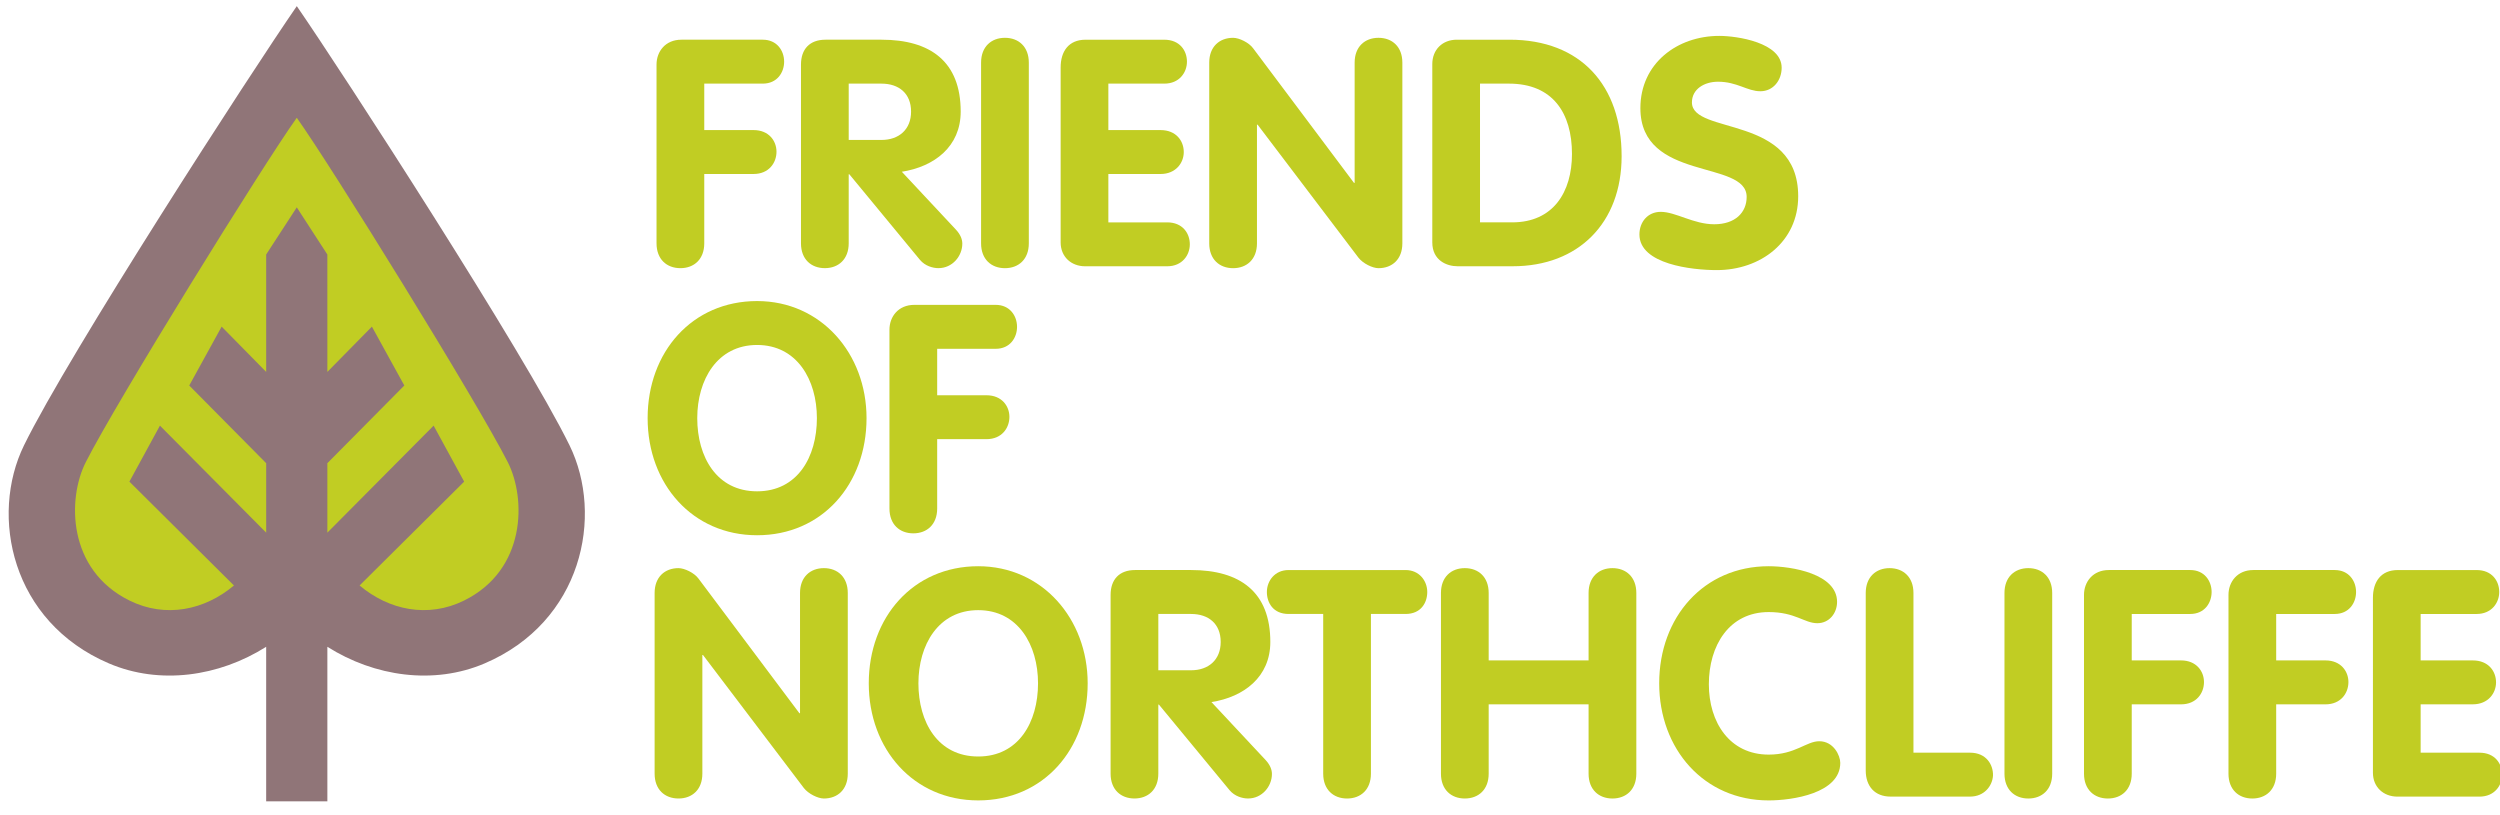 <svg xmlns="http://www.w3.org/2000/svg" xmlns:xlink="http://www.w3.org/1999/xlink" xmlns:a="http://ns.adobe.com/AdobeSVGViewerExtensions/3.0/" x="0px" y="0px" width="310px" height="101px" viewBox="0 -0.495 310 101" xml:space="preserve"><defs></defs><path fill="#907578" d="M40.594,98.872V79.706c5.856,3.708,13.199,4.75,19.487,2.068c12.113-5.166,14.823-18.295,10.543-27.045 C65.082,43.397,42.447,8.452,36.802,0.265C31.152,8.452,8.52,43.397,2.976,54.729c-4.279,8.75-1.572,21.879,10.545,27.045 c6.286,2.682,13.626,1.639,19.484-2.068v19.167H40.594z"></path><path fill="#C1CD23" d="M36.8,14.11c4.235,5.931,22.329,35.139,26.169,42.711c2.283,4.508,2.301,13.339-5.429,17.153 c-4.482,2.213-9.327,1.179-12.95-1.869l12.966-12.878l-3.787-6.944l-13.177,13.27v-8.611l9.543-9.635l-4.02-7.3l-5.523,5.616V31.062 L36.8,25.219l-3.793,5.842v14.562l-5.522-5.616l-4.02,7.3l9.542,9.635v8.611l-13.176-13.27l-3.786,6.944l12.964,12.878 c-3.622,3.048-8.465,4.082-12.948,1.869C8.33,70.16,8.35,61.33,10.633,56.821C14.471,49.249,32.564,20.041,36.8,14.11"></path><path fill="#C1CD23" d="M81.41,7.507c0-1.618,1.104-3.079,3.077-3.079h10.102c1.735,0,2.643,1.342,2.643,2.723 c0,1.343-0.868,2.723-2.643,2.723h-7.261v5.76h6.115c1.895,0,2.842,1.342,2.842,2.683c0,1.38-0.947,2.762-2.842,2.762h-6.115v8.601 c0,1.972-1.264,3.077-2.959,3.077c-1.696,0-2.959-1.104-2.959-3.077V7.507z"></path><path fill="#C1CD23" d="M105.24,16.858h4.063c2.17,0,3.67-1.302,3.67-3.512c0-2.248-1.5-3.471-3.67-3.471h-4.063V16.858z  M99.322,7.507c0-1.895,1.066-3.079,3.039-3.079h6.942c6.077,0,9.823,2.723,9.823,8.917c0,4.34-3.272,6.826-7.299,7.458l6.709,7.18 c0.551,0.592,0.79,1.183,0.79,1.735c0,1.54-1.226,3.038-2.96,3.038c-0.71,0-1.658-0.276-2.289-1.025l-8.758-10.614h-0.08v8.562 c0,1.972-1.264,3.077-2.958,3.077c-1.697,0-2.96-1.104-2.96-3.077V7.507z"></path><path fill="#C1CD23" d="M121.654,7.271c0-1.973,1.265-3.077,2.959-3.077c1.697,0,2.96,1.104,2.96,3.077v22.411 c0,1.972-1.263,3.077-2.96,3.077c-1.694,0-2.959-1.104-2.959-3.077V7.271z"></path><path fill="#C1CD23" d="M131.52,7.862c0-1.972,0.986-3.432,3.075-3.432h9.786c1.895,0,2.801,1.34,2.801,2.721 c0,1.342-0.945,2.723-2.801,2.723h-6.944v5.76h6.47c1.935,0,2.881,1.342,2.881,2.724c0,1.34-0.984,2.722-2.881,2.722h-6.47v5.998 h7.3c1.892,0,2.801,1.34,2.801,2.721c0,1.342-0.947,2.723-2.801,2.723h-10.18c-1.734,0-3.037-1.184-3.037-2.959V7.862z"></path><path fill="#C1CD23" d="M149.945,7.271c0-1.973,1.263-3.077,2.96-3.077c0.749,0,1.973,0.591,2.484,1.301l12.507,16.689h0.08V7.271 c0-1.973,1.262-3.077,2.958-3.077c1.697,0,2.958,1.104,2.958,3.077v22.411c0,1.972-1.261,3.077-2.958,3.077 c-0.749,0-1.933-0.591-2.484-1.301l-12.507-16.493h-0.079v14.717c0,1.972-1.261,3.077-2.959,3.077c-1.697,0-2.96-1.104-2.96-3.077 V7.271z"></path><path fill="#C1CD23" d="M183.521,27.078h3.987c5.089,0,7.417-3.749,7.417-8.483c0-5.051-2.367-8.721-7.813-8.721h-3.591V27.078z  M177.604,7.467c0-1.815,1.263-3.039,3.038-3.039h6.549c8.839,0,13.89,5.683,13.89,14.442c0,8.284-5.365,13.65-13.493,13.65h-6.866 c-1.303,0-3.117-0.708-3.117-2.959V7.467z"></path><path fill="#C1CD23" d="M220.926,7.902c0,1.539-1.024,2.918-2.643,2.918s-2.879-1.182-5.248-1.182c-1.696,0-3.235,0.908-3.235,2.565 c0,4.064,13.177,1.458,13.177,11.64c0,5.642-4.654,9.154-10.099,9.154c-3.037,0-9.588-0.711-9.588-4.42 c0-1.539,1.025-2.803,2.644-2.803c1.855,0,4.065,1.54,6.629,1.54c2.604,0,4.023-1.459,4.023-3.392 c0-4.657-13.178-1.856-13.178-11.009c0-5.524,4.536-8.957,9.784-8.957C215.404,3.956,220.926,4.784,220.926,7.902"></path><path fill="#C1CD23" d="M101.295,51.356c0-4.774-2.484-9.075-7.417-9.075c-4.931,0-7.419,4.3-7.419,9.075 c0,4.812,2.409,9.073,7.419,9.073C98.889,60.429,101.295,56.169,101.295,51.356 M80.306,51.356c0-8.207,5.523-14.519,13.572-14.519 c7.931,0,13.572,6.508,13.572,14.519c0,8.167-5.483,14.519-13.572,14.519C85.868,65.875,80.306,59.524,80.306,51.356"></path><path fill="#C1CD23" d="M110.292,40.387c0-1.618,1.104-3.079,3.077-3.079h10.1c1.735,0,2.643,1.344,2.643,2.725 c0,1.342-0.866,2.723-2.643,2.723h-7.26v5.761h6.115c1.896,0,2.842,1.34,2.842,2.682c0,1.381-0.946,2.761-2.842,2.761h-6.115v8.602 c0,1.972-1.262,3.077-2.959,3.077c-1.695,0-2.958-1.105-2.958-3.077V40.387z"></path><path fill="#C1CD23" d="M81.173,73.033c0-1.972,1.263-3.079,2.96-3.079c0.75,0,1.973,0.591,2.484,1.302l12.508,16.689h0.078V73.033 c0-1.972,1.264-3.079,2.959-3.079c1.697,0,2.962,1.106,2.962,3.079v22.41c0,1.973-1.265,3.077-2.962,3.077 c-0.749,0-1.933-0.591-2.484-1.3L87.171,80.726h-0.079v14.716c0,1.973-1.262,3.077-2.959,3.077s-2.96-1.104-2.96-3.077V73.033z"></path><path fill="#C1CD23" d="M128.716,84.238c0-4.776-2.484-9.075-7.417-9.075c-4.931,0-7.416,4.298-7.416,9.075 c0,4.812,2.404,9.073,7.416,9.073S128.716,89.05,128.716,84.238 M107.727,84.238c0-8.209,5.523-14.521,13.572-14.521 c7.931,0,13.572,6.51,13.572,14.521c0,8.167-5.482,14.517-13.572,14.517C113.29,98.755,107.727,92.405,107.727,84.238"></path><path fill="#C1CD23" d="M143.632,82.619h4.064c2.169,0,3.67-1.302,3.67-3.511c0-2.249-1.501-3.471-3.67-3.471h-4.064V82.619z  M137.715,73.268c0-1.892,1.065-3.079,3.037-3.079h6.944c6.075,0,9.824,2.723,9.824,8.918c0,4.339-3.274,6.826-7.3,7.456 l6.709,7.181c0.551,0.591,0.79,1.184,0.79,1.735c0,1.539-1.226,3.039-2.96,3.039c-0.71,0-1.658-0.275-2.289-1.025l-8.76-10.614 h-0.079v8.562c0,1.973-1.263,3.077-2.958,3.077c-1.696,0-2.959-1.104-2.959-3.077V73.268z"></path><path fill="#C1CD23" d="M164.078,75.636h-4.303c-1.891,0-2.682-1.381-2.682-2.722c0-1.383,0.986-2.723,2.682-2.723h14.523 c1.693,0,2.682,1.34,2.682,2.723c0,1.34-0.791,2.722-2.682,2.722h-4.303v19.805c0,1.974-1.261,3.079-2.958,3.079 s-2.96-1.104-2.96-3.079V75.636z"></path><path fill="#C1CD23" d="M178.678,73.033c0-1.972,1.263-3.079,2.957-3.079c1.7,0,2.961,1.106,2.961,3.079v8.363h12.388v-8.363 c0-1.972,1.265-3.079,2.96-3.079s2.96,1.106,2.96,3.079v22.41c0,1.973-1.265,3.077-2.96,3.077s-2.96-1.104-2.96-3.077V86.84h-12.388 v8.602c0,1.973-1.261,3.077-2.961,3.077c-1.694,0-2.957-1.104-2.957-3.077V73.033z"></path><path fill="#C1CD23" d="M219.317,69.717c2.88,0,8.48,0.947,8.48,4.419c0,1.421-0.985,2.646-2.445,2.646 c-1.618,0-2.722-1.381-6.035-1.381c-4.895,0-7.419,4.14-7.419,8.956c0,4.695,2.563,8.719,7.419,8.719 c3.313,0,4.655-1.658,6.274-1.658c1.772,0,2.603,1.774,2.603,2.684c0,3.788-5.96,4.654-8.877,4.654 c-8.01,0-13.576-6.35-13.576-14.519C205.741,76.029,211.269,69.717,219.317,69.717"></path><path fill="#C1CD23" d="M231.351,73.033c0-1.972,1.265-3.079,2.958-3.079c1.697,0,2.959,1.106,2.959,3.079v19.805h7.023 c2.013,0,2.881,1.5,2.841,2.842c-0.079,1.301-1.103,2.603-2.841,2.603h-9.863c-1.934,0-3.077-1.263-3.077-3.235V73.033z"></path><path fill="#C1CD23" d="M248.555,73.033c0-1.972,1.263-3.079,2.957-3.079c1.699,0,2.96,1.106,2.96,3.079v22.41 c0,1.973-1.261,3.077-2.96,3.077c-1.694,0-2.957-1.104-2.957-3.077V73.033z"></path><path fill="#C1CD23" d="M258.416,73.268c0-1.618,1.106-3.079,3.079-3.079h10.102c1.735,0,2.643,1.342,2.643,2.723 c0,1.343-0.87,2.725-2.643,2.725h-7.262v5.759h6.118c1.893,0,2.841,1.344,2.841,2.684c0,1.381-0.948,2.763-2.841,2.763h-6.118v8.6 c0,1.973-1.261,3.077-2.959,3.077c-1.695,0-2.96-1.104-2.96-3.077V73.268z"></path><path fill="#C1CD23" d="M276.332,73.268c0-1.618,1.103-3.079,3.075-3.079h10.102c1.735,0,2.643,1.342,2.643,2.723 c0,1.343-0.866,2.725-2.643,2.725h-7.262v5.759h6.118c1.893,0,2.84,1.344,2.84,2.684c0,1.381-0.947,2.763-2.84,2.763h-6.118v8.6 c0,1.973-1.26,3.077-2.96,3.077c-1.694,0-2.955-1.104-2.955-3.077V73.268z"></path><path fill="#C1CD23" d="M294.244,73.624c0-1.973,0.985-3.433,3.074-3.433h9.786c1.894,0,2.801,1.34,2.801,2.721 c0,1.343-0.946,2.725-2.801,2.725h-6.944v5.759h6.471c1.935,0,2.879,1.342,2.879,2.723c0,1.342-0.984,2.721-2.879,2.721h-6.471 v5.998h7.299c1.893,0,2.802,1.34,2.802,2.722c0,1.343-0.944,2.725-2.802,2.725h-10.178c-1.737,0-3.037-1.186-3.037-2.96V73.624z"></path><rect fill="none" width="310" height="100"></rect></svg>